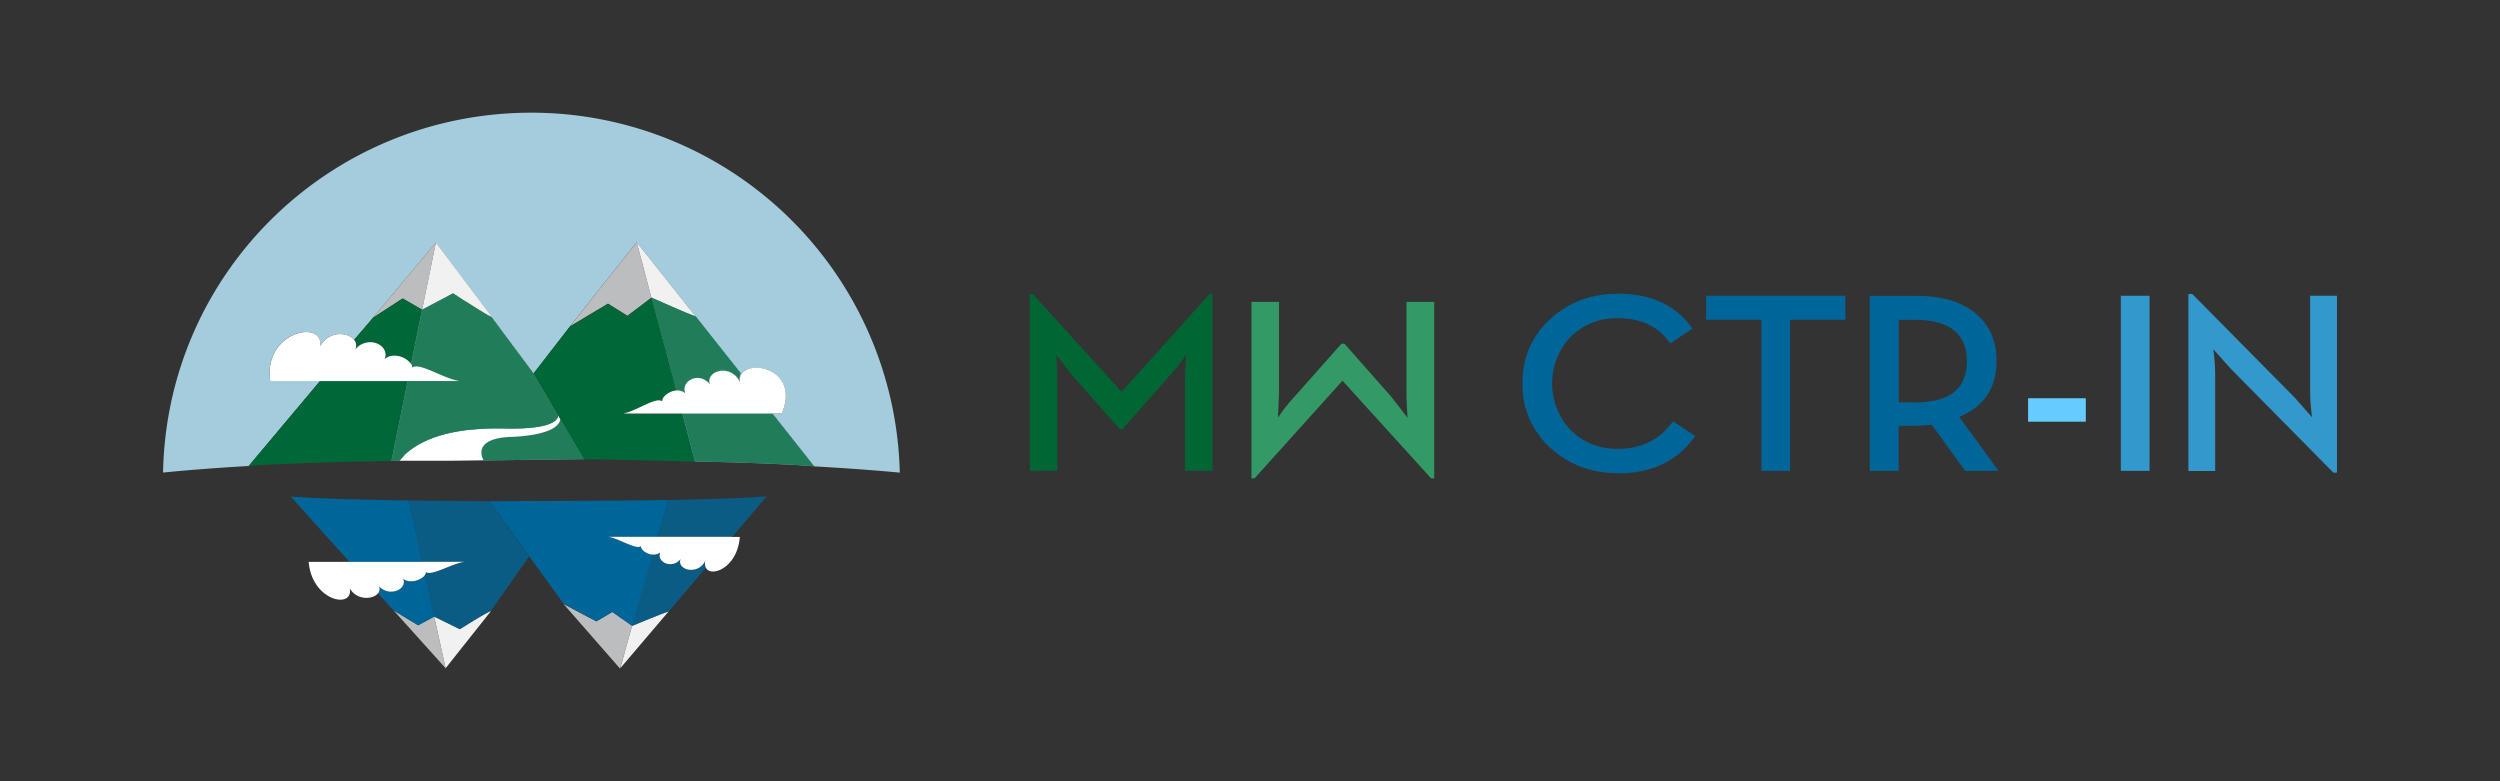 <svg xmlns="http://www.w3.org/2000/svg" xmlns:xlink="http://www.w3.org/1999/xlink" viewBox="0 0 800 250"><rect x="0" y="0" width="800" height="250" fill="#333333" stroke="none"/><defs><style>.cls-1{fill:none;}.cls-2{clip-path:url(#clip-path);}.cls-3{fill:#a5ccdc;}.cls-4{clip-path:url(#clip-path-4);}.cls-5{fill:#bbbdbf;}.cls-6{fill:#f1f1f2;}.cls-7{fill:#069;}.cls-8{opacity:0.8;}.cls-9{clip-path:url(#clip-path-6);}.cls-10{clip-path:url(#clip-path-8);}.cls-11{clip-path:url(#clip-path-9);}.cls-12{fill:#006838;}.cls-13{clip-path:url(#clip-path-10);}.cls-14{clip-path:url(#clip-path-12);}.cls-15{fill:#fff;}.cls-16{clip-path:url(#clip-path-14);}.cls-17{clip-path:url(#clip-path-15);}.cls-18{clip-path:url(#clip-path-16);}.cls-19{clip-path:url(#clip-path-18);}.cls-20{clip-path:url(#clip-path-19);}.cls-21{clip-path:url(#clip-path-20);}.cls-22{clip-path:url(#clip-path-21);}.cls-23{clip-path:url(#clip-path-22);}.cls-24{clip-path:url(#clip-path-24);}.cls-25{clip-path:url(#clip-path-26);}.cls-26{clip-path:url(#clip-path-27);}.cls-27{clip-path:url(#clip-path-28);}.cls-28{fill:#063;}.cls-29{fill:#396;}.cls-30{fill:#6cf;}.cls-31{fill:#39c;}</style><clipPath id="clip-path"><rect class="cls-1" x="52.18" y="36.06" width="235.78" height="177.89"/></clipPath><clipPath id="clip-path-4"><rect class="cls-1" x="79.58" y="77.52" width="180.99" height="136.42"/></clipPath><clipPath id="clip-path-6"><rect class="cls-1" x="202.28" y="176.76" width="23.59" height="23.51"/></clipPath><clipPath id="clip-path-8"><rect class="cls-1" x="156.53" y="160.31" width="25.27" height="0.1"/></clipPath><clipPath id="clip-path-9"><rect class="cls-1" x="156.53" y="160.31" width="25.27" height="0.1"/></clipPath><clipPath id="clip-path-10"><rect class="cls-1" x="208.46" y="95.25" width="28.54" height="30.61"/></clipPath><clipPath id="clip-path-12"><rect class="cls-1" x="154.06" y="134.04" width="32.84" height="13.3"/></clipPath><clipPath id="clip-path-14"><rect class="cls-1" x="125.27" y="93.86" width="53.34" height="53.64"/></clipPath><clipPath id="clip-path-15"><rect class="cls-1" x="125.27" y="93.86" width="53.34" height="53.64"/></clipPath><clipPath id="clip-path-16"><rect class="cls-1" x="155.09" y="100.3" width="1.06" height="0.6"/></clipPath><clipPath id="clip-path-18"><rect class="cls-1" x="131.56" y="100.44" width="3.24" height="16.01"/></clipPath><clipPath id="clip-path-19"><rect class="cls-1" x="131.56" y="100.44" width="3.24" height="16.01"/></clipPath><clipPath id="clip-path-20"><rect class="cls-1" x="125.27" y="121.99" width="5.17" height="25.5"/></clipPath><clipPath id="clip-path-21"><rect class="cls-1" x="125.27" y="121.99" width="5.17" height="25.5"/></clipPath><clipPath id="clip-path-22"><rect class="cls-1" x="218.4" y="132.36" width="42.17" height="16.89"/></clipPath><clipPath id="clip-path-24"><rect class="cls-1" x="130.84" y="160.15" width="38.5" height="41.2"/></clipPath><clipPath id="clip-path-26"><rect class="cls-1" x="210.5" y="158.82" width="34.85" height="12.96"/></clipPath><clipPath id="clip-path-27"><rect class="cls-1" x="210.5" y="158.82" width="34.85" height="12.96"/></clipPath><clipPath id="clip-path-28"><rect class="cls-1" x="329.54" y="93.98" width="418.27" height="59.08"/></clipPath></defs><title>mwctrin-thumb-logowithsky-logo-horizontal</title><g id="mw-ctrin-logo"><g id="MW_CTR-IN_Logomark_With_SKy" data-name="MW CTR-IN Logomark With SKy"><g class="cls-2"><g class="cls-2"><g class="cls-2"><path class="cls-3" d="M170.07,36.06c-64.38,0-116.7,51.07-117.89,115.16,8.23-.83,17.46-1.52,27.4-2.11l22.81-27.18H86.48c-2.38-16,17.33-19.88,15.93-11.11,3.54-6.62,13.16-3.82,11.29.93l.09-.1a2.9,2.9,0,0,0-.46-2.92l6.06-7.08,20.09-24,17.85,23.86a6.85,6.85,0,0,1-1.19-.56,6.88,6.88,0,0,0,1.19.56l13.4,18,11.67-15.09,21.34-26.89,18.86,23.75L237,119.45a4.34,4.34,0,0,0-.34,2.65l.06.11c-1.18-8,20-5.75,13.44,10.15h-3l.29.33,13.09,16.55c10,.56,19.25,1.23,27.39,2A117.92,117.92,0,0,0,170.07,36.06"/></g><g class="cls-4"><polygon class="cls-5" points="142.59 213.83 139.22 198.56 138.94 197.31 133.8 200.09 125.99 195.37 142.59 213.83"/><polygon class="cls-5" points="198.4 213.94 200 208.38 202.28 200.27 195.91 195.82 190.8 198.84 180.34 193.29 198.4 213.94"/><path class="cls-6" d="M147.14,201.35s8.76-5.55,10-5.84l-14.54,18.32-3.65-16.52Z"/><path class="cls-6" d="M198.49,213.83l3.79-13.57c1-.4,9.79-4.08,11.7-4.62Z"/><path class="cls-7" d="M121.33,187.61c3.24,3.58,9.15,1.07,7.73-2.37,2.29,1.75,6,.3,7-1.25l2.9,13.32-5.14,2.77L126,195.37l-5-5.44a2.11,2.11,0,0,0,.36-2.32"/></g><g class="cls-4"><g class="cls-8"><g class="cls-9"><g class="cls-9"><path class="cls-7" d="M217.73,178.93c-1.3,3.34,5.39,5.31,7.86.66a3.15,3.15,0,0,0,.28,2.1l-11.89,14c-1.91.54-10.74,4.22-11.7,4.62l6.57-22.79a3.32,3.32,0,0,0,2.36-.72c-1.2,3.15,3.79,5.45,6.52,2.17"/></g></g></g><g class="cls-8"><g class="cls-10"><g class="cls-11"><path class="cls-7" d="M181.81,160.31h0l-25.27.1c3.61,0,14.14,0,25.27-.1"/></g></g></g><path class="cls-3" d="M232.83,118.83c-3.25-.93-6.73,1.19-5.7,4.17l.06.06c-1.08-3,2.39-5.13,5.64-4.23"/><path class="cls-3" d="M211.9,128.45c-.18-1.55,2.44-3.58,4.94-3.51-.14,0-.29,0-.43,0-2.37.14-4.71,2-4.54,3.5-2-1.63-8.41,3.24-12.74,3.93l.24,0c4.32-.81,10.54-5.5,12.53-3.89"/><path class="cls-3" d="M225.08,121.37c-3.22-1.44-7,1.16-5.82,4.49l0,0c-1.18-3.32,2.56-5.92,5.78-4.52"/><polygon class="cls-3" points="208.46 95.25 203.75 77.52 205.61 84.69 208.46 95.25"/><path class="cls-3" d="M118,109.49c3.26-.23,6.25,2.27,5.07,5.34l.07,0c1.15-3.07-1.87-5.56-5.14-5.3"/><polygon class="cls-3" points="135.08 99.1 139.49 77.6 135.41 97.48 135.08 99.1"/><path class="cls-3" d="M125.41,113.84a6.81,6.81,0,0,1,6.14,2.66v-.05a6.81,6.81,0,0,0-6.15-2.61"/><polygon class="cls-3" points="144.99 93.86 135.08 99.1 128.85 95.49 135.08 99.1 144.99 93.86"/><polygon class="cls-5" points="135.41 97.48 139.49 77.6 119.4 101.64 128.85 95.5 135.08 99.1 135.41 97.48"/><polygon class="cls-5" points="194.56 97.15 194.56 97.15 200.76 101.05 207.83 95.73 208.46 95.25 205.61 84.69 203.75 77.52 182.41 104.42 184.86 102.95 194.56 97.15"/><path class="cls-6" d="M145,93.86l.4.26,2.31,1.52.53.34.76.49.06,0,1,.63c1.15.74,2.35,1.5,3.45,2.17l1.39.84.23.14,1.06.6a6.89,6.89,0,0,0,1.19.56L139.49,77.6,135.08,99.1Z"/><path class="cls-6" d="M222.62,101.28,203.75,77.52l4.7,17.73c1.16.52,11.85,5.32,14.16,6"/><path class="cls-12" d="M118,109.49c3.27-.26,6.29,2.23,5.14,5.3a4.55,4.55,0,0,1,2.27-.95,6.81,6.81,0,0,1,6.15,2.61l3.24-16,.27-1.33-6.22-3.61-9.45,6.15-6.06,7.08a2.9,2.9,0,0,1,.46,2.92,6.09,6.09,0,0,1,4.19-2.15"/><path class="cls-3" d="M211.74,107.5l4.67,17.43c.14,0,.29,0,.43,0H217a4.33,4.33,0,0,1,.44.05l.28.06.34.1a3.6,3.6,0,0,1,.41.17l.21.1a3.74,3.74,0,0,1,.53.37l.07.05c-1.17-3.33,2.59-5.93,5.82-4.49a5.39,5.39,0,0,1,2.06,1.63c-1-3,2.45-5.09,5.7-4.17a6.13,6.13,0,0,1,3.82,3.26,4.34,4.34,0,0,1,.34-2.65l-14.38-18.17c-2.31-.7-13-5.51-14.16-6Z"/><g class="cls-8"><g class="cls-13"><g class="cls-13"><path class="cls-12" d="M211.74,107.5l4.67,17.43c.14,0,.29,0,.43,0H217a4.33,4.33,0,0,1,.44.05l.28.06.34.1a3.6,3.6,0,0,1,.41.17l.21.1a3.74,3.74,0,0,1,.53.37l.07.05c-1.17-3.33,2.59-5.93,5.82-4.49a5.39,5.39,0,0,1,2.06,1.63c-1-3,2.45-5.09,5.7-4.17a6.13,6.13,0,0,1,3.82,3.26,4.34,4.34,0,0,1,.34-2.65l-14.38-18.17c-2.31-.7-13-5.51-14.16-6Z"/></g></g></g><path class="cls-3" d="M179.29,134.23a2.92,2.92,0,0,1-.08.38c-.78,2.52-5.13,4.73-15.82,5.22-9.63.44-10.25,4.43-8.65,7.51l32.16-.42L179.31,134c0,.07,0,.13,0,.2"/><g class="cls-8"><g class="cls-14"><g class="cls-14"><path class="cls-12" d="M179.29,134.23a2.92,2.92,0,0,1-.08.38c-.78,2.52-5.13,4.73-15.82,5.22-9.63.44-10.25,4.43-8.65,7.51l32.16-.42L179.31,134c0,.07,0,.13,0,.2"/></g></g></g><path class="cls-15" d="M163.38,139.83c10.7-.49,15-2.7,15.82-5.22a2.89,2.89,0,0,0,.08-.38c0-.06,0-.13,0-.2l-.64-1.08-.06-.11a2.27,2.27,0,0,1,0,.3,2.31,2.31,0,0,1-.1.34c-.87,2.12-5.3,3.84-17,3.59a87.47,87.47,0,0,0-10,.32h-.18c-11.3,1.07-17.8,4.43-21.72,8,0,0-.88,1-1.78,2.05l16.44,0,10.48-.14c-1.6-3.08-1-7.07,8.65-7.51"/><path class="cls-3" d="M130.42,121.93l0,.07v-.07Z"/><path class="cls-12" d="M130.44,122s0,0,0-.07h-28L79.58,149.11c8.58-.7,24.95-1.27,45.69-1.61Z"/><path class="cls-3" d="M154.86,100.16l-1.39-.84c-1.1-.68-2.3-1.44-3.45-2.17l-1-.63-.06,0-.76-.49-.53-.34-2.31-1.52-.4-.26-9.91,5.25-.27,1.33-3.24,16h0v.05a1.81,1.81,0,0,1,.29,1.13c2.39-1.79,10,3.55,15.11,4.29h-16.5V122h0l-5.17,25.5h2.54c.9-1.07,1.78-2.05,1.78-2.05,3.93-3.6,10.42-7,21.72-8h.18a87.47,87.47,0,0,1,10-.32c11.7.26,16.13-1.47,17-3.59a2.31,2.31,0,0,0,.1-.34,2.27,2.27,0,0,0,0-.3l-7.87-13.35-13.4-18a6.86,6.86,0,0,1-1.19-.56l-1.06-.6-.23-.14"/><g class="cls-8"><g class="cls-16"><g class="cls-17"><path class="cls-12" d="M154.86,100.16l-1.39-.84c-1.1-.68-2.3-1.44-3.45-2.17l-1-.63-.06,0-.76-.49-.53-.34-2.31-1.52-.4-.26-9.91,5.25-.27,1.33-3.24,16h0v.05a1.81,1.81,0,0,1,.29,1.13c2.39-1.79,10,3.55,15.11,4.29h-16.5V122h0l-5.17,25.5h2.54c.9-1.07,1.78-2.05,1.78-2.05,3.93-3.6,10.42-7,21.72-8h.18a87.47,87.47,0,0,1,10-.32c11.7.26,16.13-1.47,17-3.59a2.31,2.31,0,0,0,.1-.34,2.27,2.27,0,0,0,0-.3l-7.87-13.35-13.4-18a6.86,6.86,0,0,1-1.19-.56l-1.06-.6-.23-.14"/></g></g></g><path class="cls-3" d="M156.15,100.9l-1.06-.6,1.06.6"/><g class="cls-8"><g class="cls-18"><g class="cls-18"><path class="cls-12" d="M156.15,100.9l-1.06-.6,1.06.6"/></g></g></g><polygon class="cls-12" points="134.81 100.44 131.56 116.45 131.56 116.45 134.81 100.44"/><g class="cls-8"><g class="cls-19"><g class="cls-20"><polygon class="cls-12" points="134.81 100.44 131.56 116.45 131.56 116.45 134.81 100.44"/></g></g></g><polygon class="cls-12" points="130.44 121.99 125.27 147.5 130.44 122 130.44 121.99"/><g class="cls-8"><g class="cls-21"><g class="cls-22"><polygon class="cls-12" points="130.44 121.99 125.27 147.5 130.44 122 130.44 121.99"/></g></g></g><path class="cls-15" d="M130.45,121.93H147c-5.13-.75-12.72-6.08-15.11-4.29a1.81,1.81,0,0,0-.29-1.13,6.81,6.81,0,0,0-6.14-2.66,4.52,4.52,0,0,0-2.28,1v0l-.07,0c1.18-3.07-1.81-5.57-5.07-5.34a6.11,6.11,0,0,0-4.23,2.25l0-.1-.09.1c1.87-4.76-7.74-7.56-11.29-.93,1.4-8.77-18.31-4.84-15.93,11.11h44Z"/><path class="cls-15" d="M123.12,114.83a4.53,4.53,0,0,1,2.28-1,4.55,4.55,0,0,0-2.27.95v0"/><path class="cls-15" d="M118,109.49a6.09,6.09,0,0,0-4.19,2.15l0,.1a6.11,6.11,0,0,1,4.23-2.25"/><path class="cls-3" d="M218.42,132.48s0-.07,0-.1h0l0,.1"/><path class="cls-12" d="M178.67,133l.64,1.08,7.59,12.88c9.7.09,27.37.58,35.57.75l-4-15.19,0-.1H199.15l.22,0-.24,0c4.32-.68,10.72-5.56,12.74-3.93-.17-1.46,2.17-3.36,4.54-3.5l-4.67-17.43-3.28-12.25-.63.48-7.07,5.33-6.2-3.9-9.71,5.8-2.44,1.46L170.74,119.5l7.86,13.35Z"/><path class="cls-12" d="M194.56,97.15l6.2,3.9Z"/><path class="cls-3" d="M247.19,132.36l-28.79,0s0,.07,0,.1l4,15.19c17.59.37,31.14.93,38.11,1.58l-13.09-16.55-.28-.33"/><g class="cls-8"><g class="cls-23"><g class="cls-23"><path class="cls-12" d="M247.19,132.36l-28.79,0s0,.07,0,.1l4,15.19c17.59.37,31.14.93,38.11,1.58l-13.09-16.55-.28-.33"/></g></g></g><path class="cls-15" d="M232.83,118.83c-3.25-.9-6.72,1.24-5.64,4.23l-.06-.06v0a5.4,5.4,0,0,0-2.07-1.67c-3.22-1.4-7,1.2-5.78,4.52l0,0h0l-.08-.06a3.75,3.75,0,0,0-.53-.37l-.21-.1a3.73,3.73,0,0,0-.41-.17l-.34-.1-.28-.06-.44-.05h-.12c-2.51-.07-5.12,2-4.94,3.51-2-1.61-8.2,3.08-12.53,3.89l-.22,0H218.4l28.79,0h3c6.56-15.91-14.62-18.18-13.44-10.15l-.06-.11s0,.06,0,.09a6.16,6.16,0,0,0-3.83-3.36"/><path class="cls-15" d="M227.15,123v0a5.38,5.38,0,0,0-2.06-1.63,5.42,5.42,0,0,1,2.07,1.67"/><path class="cls-15" d="M232.83,118.83a6.16,6.16,0,0,1,3.83,3.36s0-.06,0-.09a6.13,6.13,0,0,0-3.82-3.26"/><path class="cls-15" d="M219.26,125.86l-.07-.05.08.06h0"/><path class="cls-7" d="M135.11,179.74l-4.27-19.58c-17.15-.26-30.68-.7-37.77-1.24l18.59,20.67.21.22h23.24s0,0,0-.06"/><g class="cls-8"><g class="cls-24"><g class="cls-24"><path class="cls-7" d="M156.52,160.4l-25.68-.25,4.27,19.59,0,.06h13.64l-.1,0h.13c-4,.54-9.75,4.17-12.07,3.48a1.47,1.47,0,0,1-.41-.18,1.35,1.35,0,0,1-.27.89l2.9,13.32,8.19,4s8.76-5.55,10-5.84l12.2-17.41Z"/></g></g></g><path class="cls-15" d="M135.13,179.79H98.78c1,12.55,14.33,15.26,13.17,8.52,2.93,5.09,10.88,2.94,9.33-.72,3.24,3.58,9.16,1.07,7.74-2.37,2.74,2.1,7.49-.4,7.25-2.15l0,0h0a1.41,1.41,0,0,0,.41.19c2.33.64,8-2.9,11.95-3.48l.1,0H135.13"/><path class="cls-15" d="M136.31,183.09h0a1.44,1.44,0,0,0,.41.18,1.43,1.43,0,0,1-.41-.19"/><g class="cls-8"><g class="cls-25"><g class="cls-26"><path class="cls-7" d="M234.54,171.52l10.82-12.7c-5.76.5-17,.92-31.5,1.2l-3.34,11.66s0,.05,0,.08h23.8l.24-.26"/></g></g></g><path class="cls-7" d="M210.48,171.76l0-.08L213.86,160c-3.74.11-18.35.21-32,.29-11.13.06-21.66.1-25.27.1h0l12.82,17.7,11,15.19,10.46,5.55,5.11-3,6.37,4.44,6.57-22.79c-2-.11-3.89-1.56-3.75-2.69-1.67,1.25-7-2.49-10.53-3h.15l-.14,0h15.9"/><path class="cls-15" d="M234.3,171.78H194.58l.14,0c3.58.6,8.75,4.23,10.4,3-.2,1.6,3.81,3.89,6.12,2-1.2,3.15,3.8,5.45,6.53,2.17-1.3,3.35,5.4,5.31,7.87.66-1,6.17,10.24,3.69,11.11-7.8H234.3"/></g></g></g></g><g id="MW_CTR-IN_LogoType" data-name="MW CTR-IN LogoType"><g class="cls-27"><g class="cls-27"><path class="cls-28" d="M329.54,150.63V94.15h1l28.39,31.24L387,94.15h1v56.48h-8.82v-29l.35-8.06a54.24,54.24,0,0,1-5.33,6.74l-14.93,16.93h-1L343.26,120.3,338,113.55q.35,4.93.35,8.06v29Z"/><path class="cls-29" d="M458.95,96.59v56.48h-1L429.6,121.82l-28.13,31.24h-1V96.59h8.82v29l-.35,8.06a54.12,54.12,0,0,1,5.33-6.74L429.25,110h1l14.93,16.93,5.24,6.74q-.35-4.93-.35-8.06v-29Z"/><path class="cls-7" d="M517.77,151.41q-12.87,0-21.71-8.16a26.81,26.81,0,0,1-8.84-20.6,26.73,26.73,0,0,1,8.84-20.52Q504.9,94,517.77,94q15.93,0,23.81,11.12l-7.09,4.78q-5.52-8.07-16.72-8.07a20.56,20.56,0,0,0-15.14,5.93,21.71,21.71,0,0,0,0,29.87,20.47,20.47,0,0,0,15.14,6q11.29,0,17.6-8.81l7.09,4.7q-8.32,11.95-24.69,11.95"/><polygon class="cls-7" points="563.64 150.67 563.64 102.31 545.96 102.31 545.96 94.64 590.51 94.64 590.51 102.31 572.83 102.31 572.83 150.67 563.64 150.67"/><path class="cls-7" d="M626.93,133.37l12.61,17.3H628.85l-10.68-14.75q-3.33.33-5,.33h-5.6v14.42H598.3v-56h14.88q12.25,0,19,5.6t6.7,15.32q0,12.85-11.91,17.8m-19.35-4.61h5.25q16.54,0,16.54-13.18t-16.54-13.26h-5.25Z"/><rect class="cls-30" x="648.99" y="127.44" width="18.47" height="7.5"/><rect class="cls-31" x="678.66" y="94.64" width="9.19" height="56.03"/><path class="cls-31" d="M746.68,151.25,713.85,118l-5.6-6.26a62.3,62.3,0,0,1,.61,8.07v30.9h-8.58V94.07h1.23l32.83,33.2,5.52,6.26a68,68,0,0,1-.61-8.07V94.64h8.58v56.6Z"/></g></g></g></g></svg>